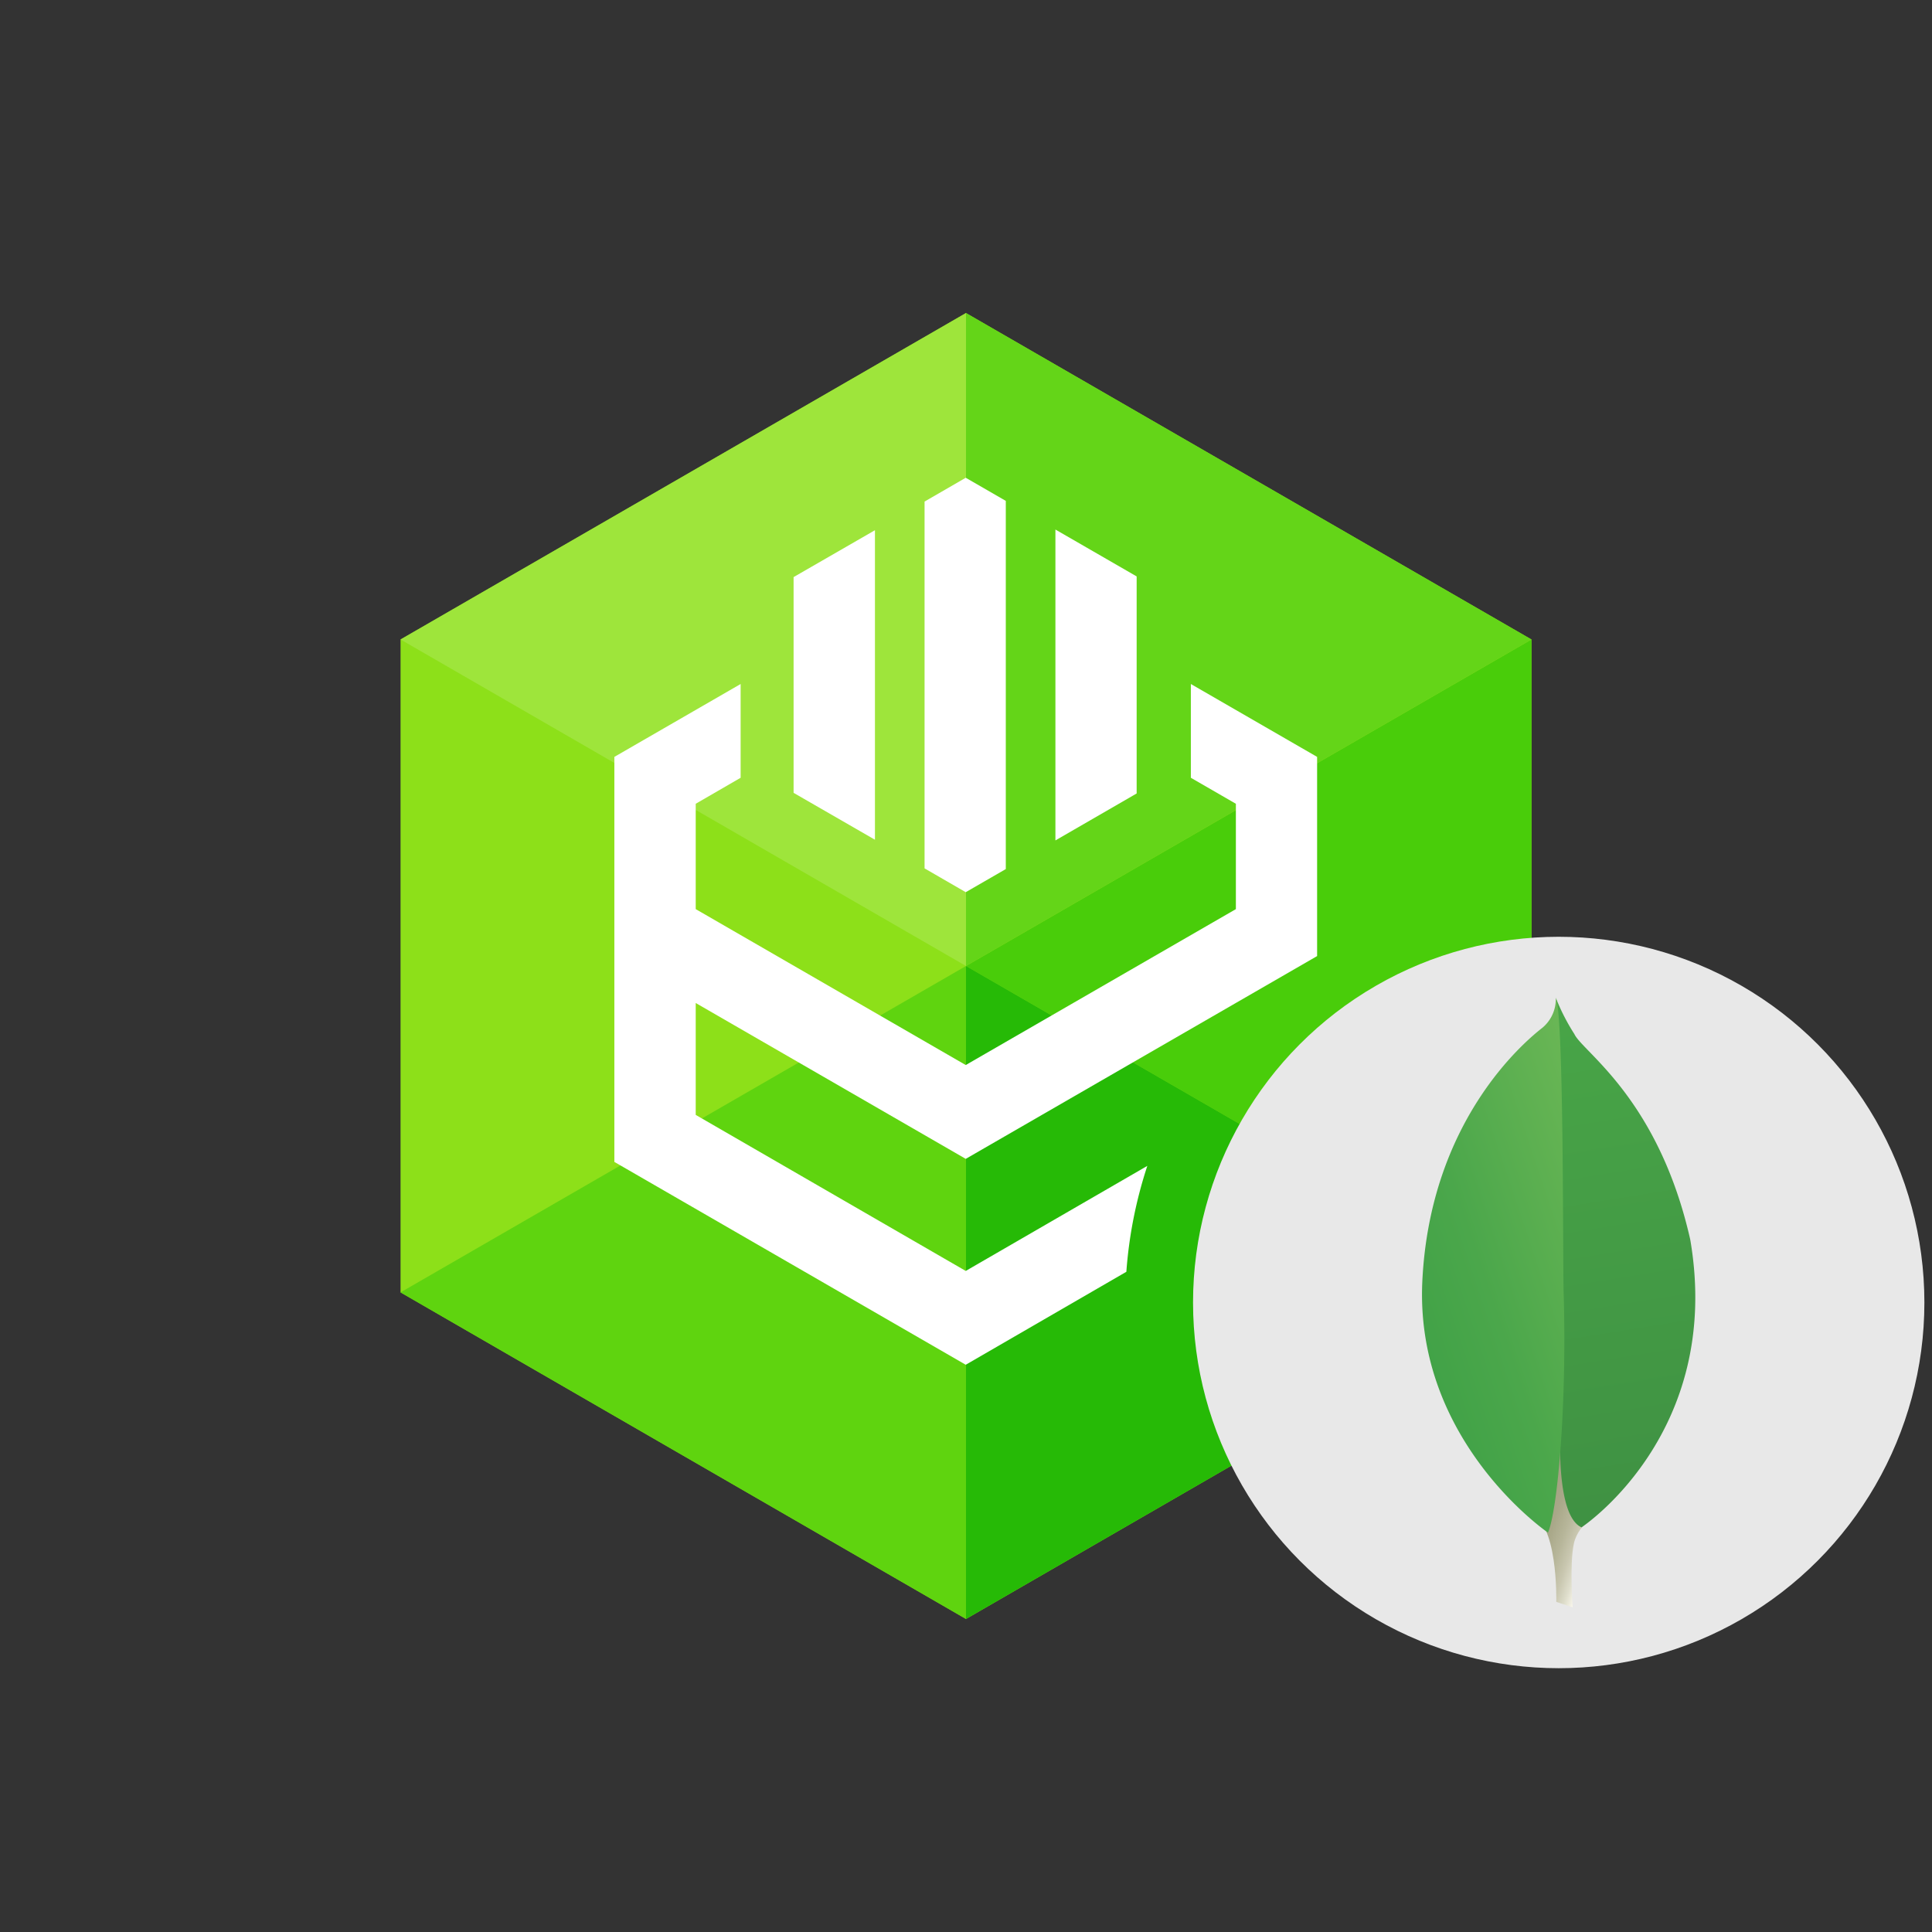 <svg xmlns="http://www.w3.org/2000/svg" xmlns:xlink="http://www.w3.org/1999/xlink" viewBox="0 0 246 246"><rect x="0" y="0" width="246" height="246" fill="#333333" stroke="none"/><defs><linearGradient id="a" x1="730.754" y1="4063.317" x2="706.205" y2="4063.149" gradientTransform="matrix(-0.977, -0.323, 0.29, -0.877, -278.275, 3967.402)" gradientUnits="userSpaceOnUse"><stop offset="0.231" stop-color="#999875"/><stop offset="0.563" stop-color="#9b9977"/><stop offset="0.683" stop-color="#a09f7e"/><stop offset="0.768" stop-color="#a9a889"/><stop offset="0.837" stop-color="#b7b69a"/><stop offset="0.896" stop-color="#c9c7b0"/><stop offset="0.948" stop-color="#deddcb"/><stop offset="0.994" stop-color="#f8f6eb"/><stop offset="1" stop-color="#fbf9ef"/></linearGradient><linearGradient id="b" x1="734.54" y1="4106.275" x2="699.228" y2="4045.112" gradientTransform="matrix(-0.977, -0.323, 0.29, -0.877, -278.275, 3967.402)" gradientUnits="userSpaceOnUse"><stop offset="0" stop-color="#48a547"/><stop offset="1" stop-color="#3f9143"/></linearGradient><linearGradient id="c" x1="737.771" y1="4062.302" x2="712.738" y2="4079.116" gradientTransform="matrix(-0.977, -0.323, 0.29, -0.877, -278.275, 3967.402)" gradientUnits="userSpaceOnUse"><stop offset="0" stop-color="#41a247"/><stop offset="0.352" stop-color="#4ba74b"/><stop offset="0.956" stop-color="#67b554"/><stop offset="1" stop-color="#69b655"/></linearGradient></defs><title>ODBC_Mongo</title><rect width="246" height="246" fill="#fff" opacity="0"/><polyline points="195 81.425 195 164.559 152.47 189.117 123 206.142 51 164.559 51 81.425 123 39.859 195 81.425" fill="#8de019"/><polyline points="123 39.859 51 81.425 123 123 123 39.859" fill="#9ee53b"/><polyline points="123 123 51 164.559 123 206.142 123 123" fill="#5fd40f"/><polyline points="195 81.425 152.47 105.982 123 123 195 164.559 195 81.425" fill="#49cd0a"/><polyline points="123 39.859 123 123 152.47 105.982 195 81.425 123 39.859" fill="#64d518"/><polyline points="123 123 123 123 123 206.142 195 164.559 123 123" fill="#26ba06"/><path d="M151.631,87.094v11.939l5.732,3.31v13.415L122.967,135.61,88.586,115.758v-13.415l5.718-3.31V87.094L78.226,96.374v51.571l44.741,25.829,20.451-11.838a56.097,56.097,0,0,1,2.67-13.485l-23.121,13.376L88.586,141.959V127.713l34.381,19.845,44.74-25.822V96.374Z" fill="#fff"/><polygon points="128.067 110.658 128.067 63.777 122.967 60.832 117.724 63.864 117.724 110.57 122.967 113.602 128.067 110.658" fill="#fff"/><polygon points="101.047 100.952 111.407 106.922 111.407 67.512 101.047 73.481 101.047 100.952" fill="#fff"/><polygon points="144.729 73.395 134.385 67.426 134.385 107.01 144.729 101.032 144.729 73.395" fill="#fff"/><ellipse cx="198.47" cy="165.845" rx="46.561" ry="46.566" fill="#e8e8e8"/><path d="M200.252,204.654l-2.092-.685s.269-10.533-3.53-11.276c-2.511-2.905.388-124.052,9.491-.411,0,0-3.111,1.563-3.711,4.217C199.826,199.158,200.252,204.654,200.252,204.654Z" fill="url(#a)"/><path d="M201.373,194.477s18.092-11.917,13.842-36.656c-4.073-17.98-13.715-23.894-14.75-26.153a26.696,26.696,0,0,1-2.29-4.429l.767,50.095S197.355,192.645,201.373,194.477Z" fill="url(#b)"/><path d="M197.102,195.148s-16.97-11.577-15.999-32.003c.987-20.429,12.967-30.473,15.311-32.298a4.766,4.766,0,0,0,1.684-3.812c1.057,2.265.875,33.938,1.001,37.642C199.525,179.087,198.302,192.424,197.102,195.148Z" fill="url(#c)"/></svg>